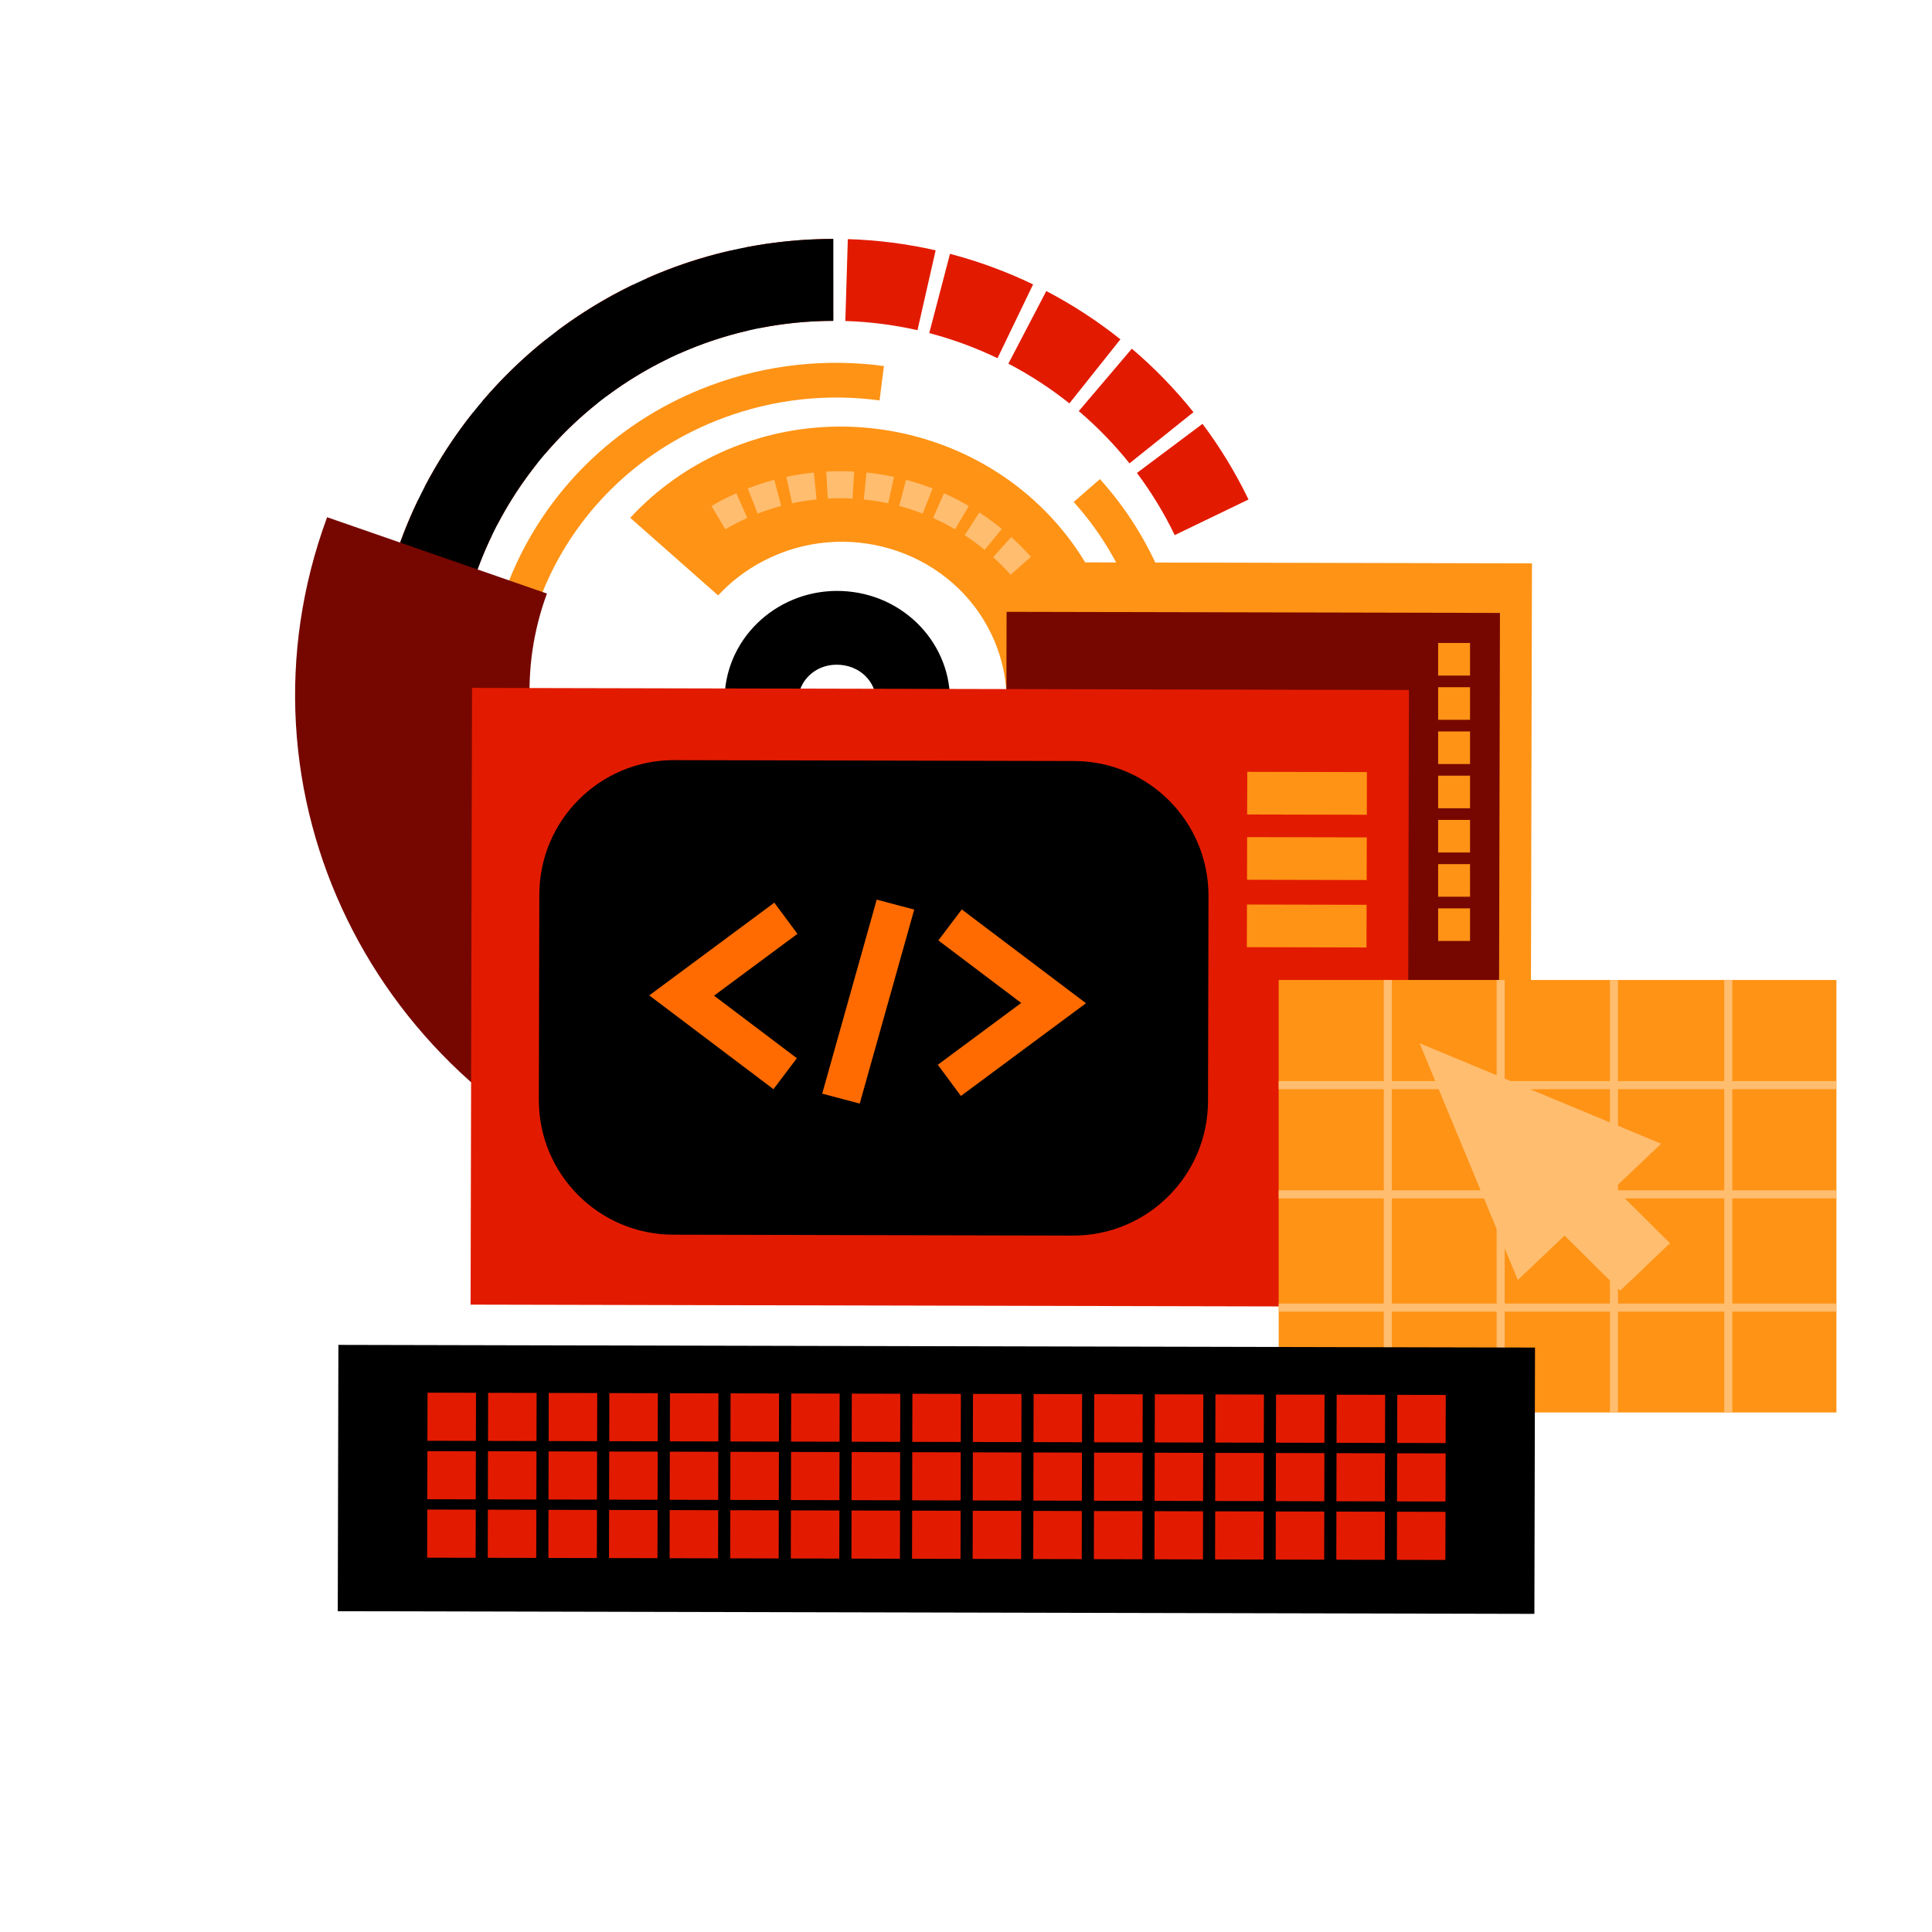 <svg width="283" height="283" viewBox="0 0 283 283" fill="none" xmlns="http://www.w3.org/2000/svg">
<path fill-rule="evenodd" clip-rule="evenodd" d="M115.546 35.316C113.373 35.527 111.232 35.839 109.129 36.248L111.416 48.028C113.147 47.692 114.911 47.434 116.706 47.26C118.5 47.086 120.281 46.999 122.044 46.996L122.023 34.996C119.88 35 117.719 35.105 115.546 35.316ZM137.053 36.668C132.883 35.719 128.579 35.16 124.188 35.027L123.825 47.021C127.435 47.131 130.969 47.59 134.392 48.369L137.053 36.668ZM107.01 36.695C102.726 37.67 98.611 39.046 94.7 40.779L99.563 51.75C102.772 50.328 106.152 49.197 109.673 48.395L107.01 36.695ZM151.327 41.661C147.451 39.793 143.378 38.286 139.155 37.181L136.117 48.791C139.584 49.698 142.93 50.935 146.116 52.471L151.327 41.661ZM92.737 41.688C88.805 43.585 85.098 45.847 81.654 48.425L88.846 58.031C91.678 55.911 94.724 54.053 97.951 52.496L92.737 41.688ZM79.942 49.75C76.554 52.461 73.442 55.486 70.644 58.777L79.787 66.549C82.09 63.84 84.652 61.35 87.439 59.12L79.942 49.75ZM164.122 49.701C160.744 47.01 157.107 44.64 153.261 42.632L147.707 53.269C150.871 54.921 153.864 56.871 156.645 59.087L164.122 49.701ZM69.27 60.447C66.578 63.825 64.208 67.462 62.2 71.308L72.838 76.862C74.489 73.698 76.44 70.705 78.656 67.924L69.27 60.447ZM174.819 60.374C172.109 56.986 169.083 53.873 165.792 51.076L158.02 60.218C160.73 62.522 163.219 65.084 165.449 67.87L174.819 60.374ZM61.229 73.243C59.361 77.118 57.855 81.191 56.75 85.414L68.359 88.452C69.266 84.985 70.504 81.639 72.039 78.453L61.229 73.243ZM182.881 73.168C180.984 69.237 178.722 65.53 176.144 62.086L166.538 69.278C168.658 72.109 170.516 75.155 172.073 78.382L182.881 73.168ZM56.236 87.516C55.287 91.686 54.728 95.99 54.595 100.381L66.59 100.744C66.699 97.135 67.158 93.6 67.937 90.177L56.236 87.516ZM54.565 102.546C54.568 104.689 54.674 106.85 54.885 109.023C55.096 111.196 55.408 113.337 55.816 115.441L67.596 113.153C67.26 111.422 67.003 109.658 66.829 107.863C66.654 106.069 66.567 104.289 66.564 102.525L54.565 102.546ZM189.066 110.832L176.867 111.395C176.68 112.549 176.458 113.692 176.2 114.823L187.902 117.485C188.398 115.301 188.788 113.081 189.066 110.832ZM56.263 117.56C57.238 121.843 58.614 125.958 60.348 129.869L71.318 125.006C69.896 121.797 68.765 118.417 67.964 114.896L56.263 117.56ZM61.257 131.833C63.153 135.764 65.415 139.471 67.993 142.915L77.599 135.723C75.479 132.891 73.621 129.846 72.064 126.618L61.257 131.833ZM182.908 131.758C184.776 127.883 186.283 123.81 187.388 119.587L175.779 116.549C174.871 120.016 173.634 123.362 172.098 126.548L182.908 131.758ZM69.318 144.627C72.029 148.015 75.054 151.128 78.345 153.925L86.117 144.782C83.408 142.479 80.918 139.917 78.689 137.13L69.318 144.627ZM174.868 144.554C177.559 141.176 179.929 137.539 181.937 133.693L171.3 128.139C169.648 131.303 167.698 134.296 165.482 137.077L174.868 144.554ZM80.015 155.299C83.393 157.991 87.03 160.361 90.876 162.369L96.43 151.731C93.267 150.08 90.273 148.129 87.492 145.914L80.015 155.299ZM164.195 155.251C167.583 152.54 170.696 149.515 173.493 146.224L164.351 138.452C162.047 141.161 159.485 143.651 156.699 145.88L164.195 155.251ZM92.811 163.34C96.686 165.208 100.759 166.714 104.982 167.819L108.02 156.21C104.554 155.303 101.207 154.066 98.021 152.53L92.811 163.34ZM151.401 163.313C155.332 161.416 159.039 159.154 162.483 156.576L155.291 146.97C152.46 149.09 149.414 150.948 146.187 152.505L151.401 163.313ZM137.128 168.306C141.411 167.331 145.527 165.955 149.437 164.221L144.574 153.251C141.365 154.673 137.985 155.804 134.464 156.605L137.128 168.306ZM107.084 168.333C111.255 169.282 115.559 169.841 119.949 169.974L120.312 157.979C116.703 157.87 113.169 157.411 109.746 156.632L107.084 168.333ZM122.115 170.005C124.258 170.001 126.418 169.895 128.591 169.684C130.765 169.473 132.905 169.161 135.009 168.753L132.721 156.973C130.99 157.309 129.226 157.566 127.432 157.741C125.638 157.915 123.857 158.002 122.093 158.005L122.115 170.005Z" fill="#E21B00"/>
<path fill-rule="evenodd" clip-rule="evenodd" d="M122.068 47C111.092 47 100.361 50.255 91.234 56.353C82.107 62.452 74.994 71.12 70.793 81.261C66.592 91.402 65.493 102.562 67.635 113.328C69.776 124.093 75.062 133.983 82.824 141.744C90.586 149.506 100.475 154.792 111.241 156.934C122.007 159.075 133.166 157.976 143.307 153.775C153.449 149.575 162.117 142.461 168.215 133.334C174.313 124.207 177.568 113.477 177.568 102.5H189.568C189.568 115.85 185.61 128.901 178.193 140.001C170.776 151.101 160.234 159.753 147.9 164.862C135.566 169.971 121.994 171.308 108.9 168.703C95.806 166.099 83.779 159.67 74.339 150.23C64.899 140.79 58.47 128.762 55.865 115.669C53.261 102.575 54.598 89.003 59.706 76.669C64.815 64.335 73.467 53.793 84.567 46.376C95.668 38.959 108.718 35 122.068 35V47Z" fill="black"/>
<path fill-rule="evenodd" clip-rule="evenodd" d="M111.884 82.137C109.275 83.487 107.038 85.22 105.194 87.218L92.317 75.853C95.477 72.427 99.292 69.481 103.687 67.208C123.811 56.798 148.987 64.137 159.831 83.888C170.674 103.638 162.912 128.017 142.787 138.427C122.663 148.838 97.487 141.498 86.644 121.748C83.207 115.487 81.634 108.725 81.748 102.089L99.013 102.54C98.947 106.367 99.849 110.257 101.841 113.886C108.066 125.223 122.689 129.655 134.591 123.498C146.493 117.341 150.858 103.087 144.633 91.749C138.409 80.412 123.786 75.98 111.884 82.137Z" fill="#FF9315"/>
<path fill-rule="evenodd" clip-rule="evenodd" d="M165.582 86.906C163.577 81.859 160.735 77.371 157.271 73.529L161.119 70.18C164.988 74.471 168.159 79.481 170.393 85.104C180.625 110.853 167.398 139.701 140.979 149.592C114.561 159.484 84.803 146.73 74.572 120.981C64.34 95.231 77.567 66.384 103.986 56.493C112.391 53.346 121.135 52.49 129.479 53.617L128.838 58.655C121.332 57.642 113.46 58.41 105.876 61.249C82.031 70.177 70.228 96.138 79.383 119.179C88.539 142.221 115.245 153.764 139.09 144.836C162.934 135.908 174.738 109.947 165.582 86.906Z" fill="#FF9315"/>
<path fill-rule="evenodd" clip-rule="evenodd" d="M80.117 86.944C72.058 108.812 83.645 133.637 107.217 141.822C110.825 143.075 114.464 143.849 118.068 144.188L114.261 178.019C107.936 177.423 101.603 176.069 95.391 173.912C54.835 159.83 33.033 116.141 47.914 75.762L80.117 86.944Z" fill="#760700"/>
<path fill-rule="evenodd" clip-rule="evenodd" d="M122.154 107.788C125.588 108.091 128.075 105.667 128.317 103.091C128.559 100.515 126.563 97.694 123.13 97.391C119.696 97.087 117.209 99.511 116.967 102.087C116.725 104.664 118.721 107.484 122.154 107.788ZM121.144 118.554C130.227 119.357 138.262 112.861 139.089 104.044C139.917 95.226 133.224 87.427 124.14 86.624C115.057 85.821 107.023 92.317 106.195 101.135C105.367 109.952 112.06 117.751 121.144 118.554Z" fill="black"/>
<path d="M152.787 82.365L224.401 82.525L224.147 189.886L152.533 189.726L152.787 82.365Z" fill="#FF9315"/>
<path d="M147.445 89.621L219.714 89.782L219.48 188.582L147.211 188.42L147.445 89.621Z" fill="#760700"/>
<path fill-rule="evenodd" clip-rule="evenodd" d="M121.098 73.205C121.75 73.167 122.407 73.147 123.069 73.147C123.731 73.147 124.388 73.167 125.04 73.205L125.291 68.917C124.555 68.874 123.815 68.853 123.069 68.853C122.324 68.853 121.583 68.874 120.848 68.917L121.098 73.205ZM126.348 73.307C127.669 73.436 128.966 73.643 130.235 73.922L131.158 69.728C129.723 69.412 128.257 69.179 126.767 69.033L126.348 73.307ZM115.903 73.922C117.173 73.643 118.47 73.436 119.79 73.307L119.371 69.033C117.881 69.179 116.416 69.412 114.981 69.728L115.903 73.922ZM131.51 74.229C132.788 74.564 134.036 74.973 135.249 75.451L136.825 71.456C135.453 70.915 134.043 70.453 132.598 70.075L131.51 74.229ZM110.889 75.451C112.103 74.973 113.351 74.564 114.628 74.229L113.54 70.075C112.096 70.453 110.685 70.915 109.314 71.456L110.889 75.451ZM136.46 75.957C137.665 76.488 138.833 77.09 139.959 77.755L142.145 74.058C140.874 73.307 139.554 72.628 138.193 72.027L136.46 75.957ZM106.179 77.755C107.305 77.09 108.473 76.488 109.679 75.957L107.946 72.027C106.584 72.628 105.264 73.307 103.993 74.058L106.179 77.755ZM141.076 78.446C142.181 79.159 143.241 79.936 144.252 80.772L146.989 77.463C145.849 76.52 144.653 75.643 143.406 74.838L141.076 78.446ZM145.247 81.629C146.226 82.505 147.153 83.438 148.023 84.423L151.241 81.579C150.26 80.469 149.215 79.417 148.112 78.429L145.247 81.629ZM89.716 106.658C89.716 106.069 89.732 105.485 89.761 104.904L86.254 106.658H89.716Z" fill="#FFBD6F"/>
<path fill-rule="evenodd" clip-rule="evenodd" d="M121.024 69.074L121.255 73.029C121.856 72.997 122.461 72.981 123.069 72.981C123.678 72.981 124.283 72.997 124.884 73.029L125.115 69.074C124.437 69.038 123.756 69.019 123.069 69.019C122.383 69.019 121.701 69.038 121.024 69.074ZM120.838 68.751C121.577 68.708 122.321 68.686 123.069 68.686C123.818 68.686 124.562 68.708 125.301 68.751L125.467 68.761L125.197 73.381L125.03 73.371C124.382 73.333 123.728 73.314 123.069 73.314C122.411 73.314 121.757 73.333 121.108 73.371L120.942 73.381L120.672 68.761L120.838 68.751ZM126.618 68.851L126.784 68.867C128.28 69.014 129.752 69.248 131.194 69.565L131.356 69.601L130.362 74.121L130.2 74.085C128.937 73.807 127.646 73.601 126.332 73.473L126.167 73.457L126.618 68.851ZM119.521 68.851L119.972 73.457L119.806 73.473C118.493 73.601 117.202 73.807 115.939 74.085L115.776 74.121L114.782 69.601L114.945 69.565C116.387 69.248 117.858 69.014 119.355 68.867L119.521 68.851ZM126.917 69.215L126.531 73.158C127.744 73.283 128.938 73.473 130.109 73.724L130.959 69.855C129.636 69.57 128.287 69.356 126.917 69.215ZM115.179 69.855L116.03 73.724C117.201 73.473 118.395 73.283 119.608 73.158L119.222 69.215C117.852 69.356 116.503 69.57 115.179 69.855ZM132.48 69.871L132.641 69.914C134.092 70.294 135.509 70.758 136.886 71.301L137.041 71.362L135.343 75.667L135.188 75.606C133.981 75.13 132.739 74.723 131.468 74.39L131.307 74.348L132.48 69.871ZM113.659 69.871L114.832 74.348L114.671 74.39C113.399 74.723 112.158 75.13 110.95 75.606L110.796 75.667L109.098 71.362L109.253 71.301C110.63 70.758 112.047 70.294 113.498 69.914L113.659 69.871ZM132.717 70.278L131.713 74.111C132.887 74.424 134.036 74.801 135.155 75.236L136.609 71.55C135.343 71.058 134.045 70.632 132.717 70.278ZM109.53 71.55L110.983 75.236C112.103 74.801 113.252 74.424 114.426 74.111L113.422 70.278C112.094 70.632 110.795 71.058 109.53 71.55ZM138.108 71.808L138.26 71.875C139.628 72.478 140.953 73.16 142.23 73.915L142.374 74L140.018 77.983L139.875 77.899C138.754 77.236 137.592 76.638 136.393 76.109L136.24 76.042L138.108 71.808ZM108.031 71.808L109.898 76.042L109.746 76.109C108.547 76.638 107.384 77.236 106.264 77.899L106.121 77.983L103.765 74L103.909 73.915C105.186 73.16 106.511 72.478 107.879 71.875L108.031 71.808ZM138.278 72.247L136.679 75.872C137.786 76.367 138.861 76.92 139.901 77.528L141.917 74.117C140.743 73.43 139.529 72.805 138.278 72.247ZM104.222 74.117L106.238 77.528C107.278 76.92 108.353 76.367 109.459 75.872L107.861 72.247C106.61 72.805 105.395 73.43 104.222 74.117ZM143.356 74.608L143.496 74.698C144.749 75.507 145.95 76.387 147.095 77.334L147.224 77.441L144.274 81.007L144.146 80.9C143.14 80.069 142.085 79.295 140.986 78.585L140.846 78.495L143.356 74.608ZM143.455 75.068L141.306 78.396C142.32 79.058 143.295 79.773 144.229 80.538L146.754 77.485C145.701 76.622 144.6 75.814 143.455 75.068ZM148.099 78.194L148.223 78.305C149.331 79.297 150.381 80.354 151.366 81.469L151.477 81.594L148.008 84.658L147.898 84.533C147.032 83.553 146.11 82.624 145.136 81.753L145.012 81.642L148.099 78.194ZM148.125 78.664L145.482 81.616C146.379 82.427 147.232 83.285 148.037 84.188L151.006 81.565C150.099 80.547 149.137 79.578 148.125 78.664ZM89.942 104.627L89.928 104.912C89.898 105.49 89.883 106.072 89.883 106.658V106.824H86.254L86.18 106.509L89.942 104.627ZM86.96 106.491H89.551C89.553 106.052 89.563 105.615 89.582 105.18L86.96 106.491Z" fill="#FF9315"/>
<path d="M69.144 100.764L206.378 101.07L206.164 191.409L68.931 191.103L69.144 100.764Z" fill="#E21B00"/>
<path d="M79 131.032C79.026 120.134 87.881 111.319 98.779 111.344L157.335 111.474C168.233 111.498 177.046 120.353 177.021 131.25L176.95 161.301C176.924 172.199 168.068 181.013 157.171 180.989L98.615 180.858C87.717 180.834 78.903 171.98 78.929 161.082L79 131.032Z" fill="black"/>
<path d="M93.96 128.443C93.962 128.089 94.25 127.803 94.603 127.805L158.357 128.078C158.711 128.08 158.996 128.368 158.994 128.721L158.831 164.632C158.829 164.986 158.541 165.271 158.188 165.27L94.434 164.997C94.081 164.995 93.795 164.707 93.797 164.353L93.96 128.443Z" fill="black"/>
<path fill-rule="evenodd" clip-rule="evenodd" d="M104.594 145.846L116.809 136.791L113.423 132.224L95.102 145.806L113.299 159.544L116.726 155.006L104.594 145.846Z" fill="#FF6B00"/>
<path fill-rule="evenodd" clip-rule="evenodd" d="M149.585 146.913L137.453 137.754L140.879 133.215L159.077 146.954L140.755 160.535L137.37 155.968L149.585 146.913Z" fill="#FF6B00"/>
<path fill-rule="evenodd" clip-rule="evenodd" d="M120.437 160.198L128.42 131.779L133.916 133.233L125.933 161.652L120.437 160.198Z" fill="#FF6B00"/>
<path d="M187.303 143.548H268.999V206.899H187.303V143.548Z" fill="#FF9315"/>
<path fill-rule="evenodd" clip-rule="evenodd" d="M268.989 175.544H187.303V174.359H268.989V175.544Z" fill="#FFBD6F"/>
<path fill-rule="evenodd" clip-rule="evenodd" d="M268.989 192.128H187.303V190.943H268.989V192.128Z" fill="#FFBD6F"/>
<path fill-rule="evenodd" clip-rule="evenodd" d="M268.989 159.546H187.303V158.361H268.989V159.546Z" fill="#FFBD6F"/>
<path fill-rule="evenodd" clip-rule="evenodd" d="M202.697 206.903L202.697 143.548L203.881 143.548L203.881 206.903L202.697 206.903Z" fill="#FFBD6F"/>
<path fill-rule="evenodd" clip-rule="evenodd" d="M219.226 206.903L219.226 143.548L220.41 143.548L220.41 206.903L219.226 206.903Z" fill="#FFBD6F"/>
<path fill-rule="evenodd" clip-rule="evenodd" d="M235.818 206.903L235.818 143.548L237.002 143.548L237.002 206.903L235.818 206.903Z" fill="#FFBD6F"/>
<path fill-rule="evenodd" clip-rule="evenodd" d="M252.566 206.903L252.566 143.548L253.75 143.548L253.75 206.903L252.566 206.903Z" fill="#FFBD6F"/>
<path d="M49.568 197L224.849 197.391L224.757 236.4L49.476 236.009L49.568 197Z" fill="black"/>
<path d="M182.701 113.059L200.224 113.098L200.21 119.344L182.686 119.305L182.701 113.059Z" fill="#FF9315"/>
<path d="M182.682 122.623L200.205 122.662L200.19 128.909L182.667 128.869L182.682 122.623Z" fill="#FF9315"/>
<path d="M182.656 132.496L200.18 132.535L200.165 138.782L182.641 138.743L182.656 132.496Z" fill="#FF9315"/>
<path fill-rule="evenodd" clip-rule="evenodd" d="M243.326 167.531L207.965 152.821L222.34 187.46L229.183 180.962L237.322 189.037L244.62 182.106L236.481 174.031L243.326 167.531Z" fill="#FFBD6F"/>
<path d="M207.961 152.819L222.336 187.458L229.18 180.959L237.32 189.035L240.969 185.57L207.961 152.819Z" fill="#FFBD6F"/>
<path fill-rule="evenodd" clip-rule="evenodd" d="M210.66 98.959V94.186L215.332 94.186V98.959H210.66ZM210.66 105.438V100.664H215.332V105.438H210.66ZM210.66 111.917V107.143L215.332 107.143V111.917L210.66 111.917ZM210.66 118.396V113.622L215.332 113.622V118.396H210.66ZM210.66 124.874V120.101H215.332V124.874H210.66ZM210.66 131.353V126.579H215.332V131.353H210.66ZM210.66 137.832V133.058H215.332V137.832H210.66Z" fill="#FF9315"/>
<path fill-rule="evenodd" clip-rule="evenodd" d="M62.606 211.047L69.709 211.063L69.713 209.301L69.721 205.778L69.726 204.016L62.623 204L62.619 205.762L62.611 209.285L62.606 211.047ZM71.484 211.067L78.587 211.083L78.591 209.321L78.6 205.797L78.604 204.036L71.501 204.02L71.497 205.782L71.489 209.305L71.484 211.067ZM80.363 211.087L87.465 211.103L87.469 209.341L87.478 205.817L87.482 204.055L80.379 204.04L80.375 205.801L80.367 209.325L80.363 211.087ZM89.241 211.107L96.343 211.122L96.347 209.361L96.356 205.837L96.36 204.075L89.257 204.059L89.253 205.821L89.245 209.345L89.241 211.107ZM98.119 211.126L105.221 211.142L105.225 209.38L105.234 205.857L105.238 204.095L98.135 204.079L98.131 205.841L98.123 209.365L98.119 211.126ZM106.997 211.146L114.099 211.162L114.104 209.4L114.112 205.877L114.116 204.115L107.014 204.099L107.009 205.861L107.001 209.384L106.997 211.146ZM115.875 211.166L122.977 211.182L122.982 209.42L122.99 205.896L122.994 204.135L115.892 204.119L115.887 205.881L115.879 209.404L115.875 211.166ZM124.753 211.186L131.856 211.202L131.86 209.44L131.868 205.916L131.872 204.154L124.77 204.139L124.766 205.9L124.757 209.424L124.753 211.186ZM133.631 211.206L140.734 211.221L140.738 209.46L140.746 205.936L140.75 204.174L133.648 204.158L133.644 205.92L133.635 209.444L133.631 211.206ZM142.509 211.225L149.612 211.241L149.616 209.479L149.624 205.956L149.628 204.194L142.526 204.178L142.522 205.94L142.513 209.464L142.509 211.225ZM151.387 211.245L158.49 211.261L158.494 209.499L158.502 205.976L158.506 204.214L151.404 204.198L151.4 205.96L151.391 209.483L151.387 211.245ZM160.265 211.265L167.368 211.281L167.372 209.519L167.38 205.995L167.385 204.234L160.282 204.218L160.278 205.98L160.27 209.503L160.265 211.265ZM169.143 211.285L176.246 211.301L176.25 209.539L176.258 206.015L176.263 204.253L169.16 204.238L169.156 205.999L169.148 209.523L169.143 211.285ZM178.022 211.305L185.124 211.32L185.128 209.559L185.137 206.035L185.141 204.273L178.038 204.257L178.034 206.019L178.026 209.543L178.022 211.305ZM186.9 211.324L194.002 211.34L194.006 209.578L194.015 206.055L194.019 204.293L186.916 204.277L186.912 206.039L186.904 209.563L186.9 211.324ZM195.778 211.344L202.88 211.36L202.884 209.598L202.893 206.075L202.897 204.313L195.794 204.297L195.79 206.059L195.782 209.582L195.778 211.344ZM204.656 211.364L211.758 211.38L211.762 209.618L211.771 206.094L211.775 204.333L204.672 204.317L204.668 206.079L204.66 209.602L204.656 211.364ZM62.587 219.61L69.689 219.626L69.694 217.864L69.702 214.34L69.706 212.579L62.604 212.563L62.599 214.324L62.591 217.848L62.587 219.61ZM71.465 219.63L78.567 219.646L78.572 217.884L78.58 214.36L78.584 212.598L71.482 212.582L71.478 214.344L71.469 217.868L71.465 219.63ZM80.343 219.649L87.446 219.665L87.45 217.904L87.458 214.38L87.462 212.618L80.36 212.602L80.356 214.364L80.347 217.888L80.343 219.649ZM89.221 219.669L96.324 219.685L96.328 217.923L96.336 214.4L96.34 212.638L89.238 212.622L89.234 214.384L89.225 217.907L89.221 219.669ZM98.099 219.689L105.202 219.705L105.206 217.943L105.214 214.42L105.218 212.658L98.116 212.642L98.112 214.404L98.103 217.927L98.099 219.689ZM106.977 219.709L114.08 219.725L114.084 217.963L114.092 214.439L114.096 212.678L106.994 212.662L106.99 214.423L106.982 217.947L106.977 219.709ZM115.855 219.729L122.958 219.745L122.962 217.983L122.97 214.459L122.975 212.697L115.872 212.681L115.868 214.443L115.86 217.967L115.855 219.729ZM124.734 219.749L131.836 219.764L131.84 218.003L131.848 214.479L131.853 212.717L124.75 212.701L124.746 214.463L124.738 217.987L124.734 219.749ZM133.612 219.768L140.714 219.784L140.718 218.022L140.727 214.499L140.731 212.737L133.628 212.721L133.624 214.483L133.616 218.007L133.612 219.768ZM142.49 219.788L149.592 219.804L149.596 218.042L149.605 214.519L149.609 212.757L142.506 212.741L142.502 214.503L142.494 218.026L142.49 219.788ZM151.368 219.808L158.47 219.824L158.474 218.062L158.483 214.538L158.487 212.777L151.384 212.761L151.38 214.523L151.372 218.046L151.368 219.808ZM160.246 219.828L167.348 219.844L167.352 218.082L167.361 214.558L167.365 212.796L160.263 212.781L160.258 214.542L160.25 218.066L160.246 219.828ZM169.124 219.848L176.226 219.863L176.231 218.102L176.239 214.578L176.243 212.816L169.141 212.8L169.136 214.562L169.128 218.086L169.124 219.848ZM178.002 219.867L185.104 219.883L185.109 218.121L185.117 214.598L185.121 212.836L178.019 212.82L178.015 214.582L178.006 218.106L178.002 219.867ZM186.88 219.887L193.983 219.903L193.987 218.141L193.995 214.618L193.999 212.856L186.897 212.84L186.893 214.602L186.884 218.125L186.88 219.887ZM195.758 219.907L202.861 219.923L202.865 218.161L202.873 214.637L202.877 212.876L195.775 212.86L195.771 214.622L195.762 218.145L195.758 219.907ZM204.636 219.927L211.739 219.943L211.743 218.181L211.751 214.657L211.755 212.895L204.653 212.88L204.649 214.641L204.64 218.165L204.636 219.927ZM69.673 228.185L62.57 228.169L62.575 226.407L62.583 222.883L62.587 221.121L69.689 221.137L69.685 222.899L69.677 226.423L69.673 228.185ZM78.551 228.204L71.448 228.188L71.453 226.427L71.461 222.903L71.465 221.141L78.567 221.157L78.563 222.919L78.555 226.443L78.551 228.204ZM87.429 228.224L80.326 228.208L80.331 226.446L80.339 222.923L80.343 221.161L87.446 221.177L87.442 222.939L87.433 226.462L87.429 228.224ZM96.307 228.244L89.205 228.228L89.209 226.466L89.217 222.943L89.221 221.181L96.324 221.197L96.32 222.959L96.311 226.482L96.307 228.244ZM105.185 228.264L98.083 228.248L98.087 226.486L98.095 222.962L98.099 221.201L105.202 221.217L105.198 222.978L105.189 226.502L105.185 228.264ZM114.063 228.284L106.961 228.268L106.965 226.506L106.973 222.982L106.977 221.22L114.08 221.236L114.076 222.998L114.067 226.522L114.063 228.284ZM122.941 228.303L115.839 228.287L115.843 226.526L115.851 223.002L115.856 221.24L122.958 221.256L122.954 223.018L122.945 226.542L122.941 228.303ZM131.819 228.323L124.717 228.307L124.721 226.545L124.729 223.022L124.734 221.26L131.836 221.276L131.832 223.038L131.824 226.561L131.819 228.323ZM140.697 228.343L133.595 228.327L133.599 226.565L133.608 223.042L133.612 221.28L140.714 221.296L140.71 223.058L140.702 226.581L140.697 228.343ZM149.576 228.363L142.473 228.347L142.477 226.585L142.486 223.061L142.49 221.3L149.592 221.316L149.588 223.077L149.58 226.601L149.576 228.363ZM158.454 228.383L151.351 228.367L151.355 226.605L151.364 223.081L151.368 221.319L158.47 221.335L158.466 223.097L158.458 226.621L158.454 228.383ZM167.332 228.402L160.229 228.386L160.233 226.625L160.242 223.101L160.246 221.339L167.348 221.355L167.344 223.117L167.336 226.641L167.332 228.402ZM176.21 228.422L169.107 228.406L169.111 226.644L169.12 223.121L169.124 221.359L176.226 221.375L176.222 223.137L176.214 226.66L176.21 228.422ZM185.088 228.442L177.985 228.426L177.99 226.664L177.998 223.141L178.002 221.379L185.105 221.395L185.1 223.157L185.092 226.68L185.088 228.442ZM193.966 228.462L186.863 228.446L186.868 226.684L186.876 223.16L186.88 221.399L193.983 221.415L193.978 223.176L193.97 226.7L193.966 228.462ZM202.844 228.482L195.742 228.466L195.746 226.704L195.754 223.18L195.758 221.418L202.861 221.434L202.857 223.196L202.848 226.72L202.844 228.482ZM211.722 228.501L204.62 228.486L204.624 226.724L204.632 223.2L204.636 221.438L211.739 221.454L211.735 223.216L211.726 226.74L211.722 228.501Z" fill="#E21B00"/>
</svg>
